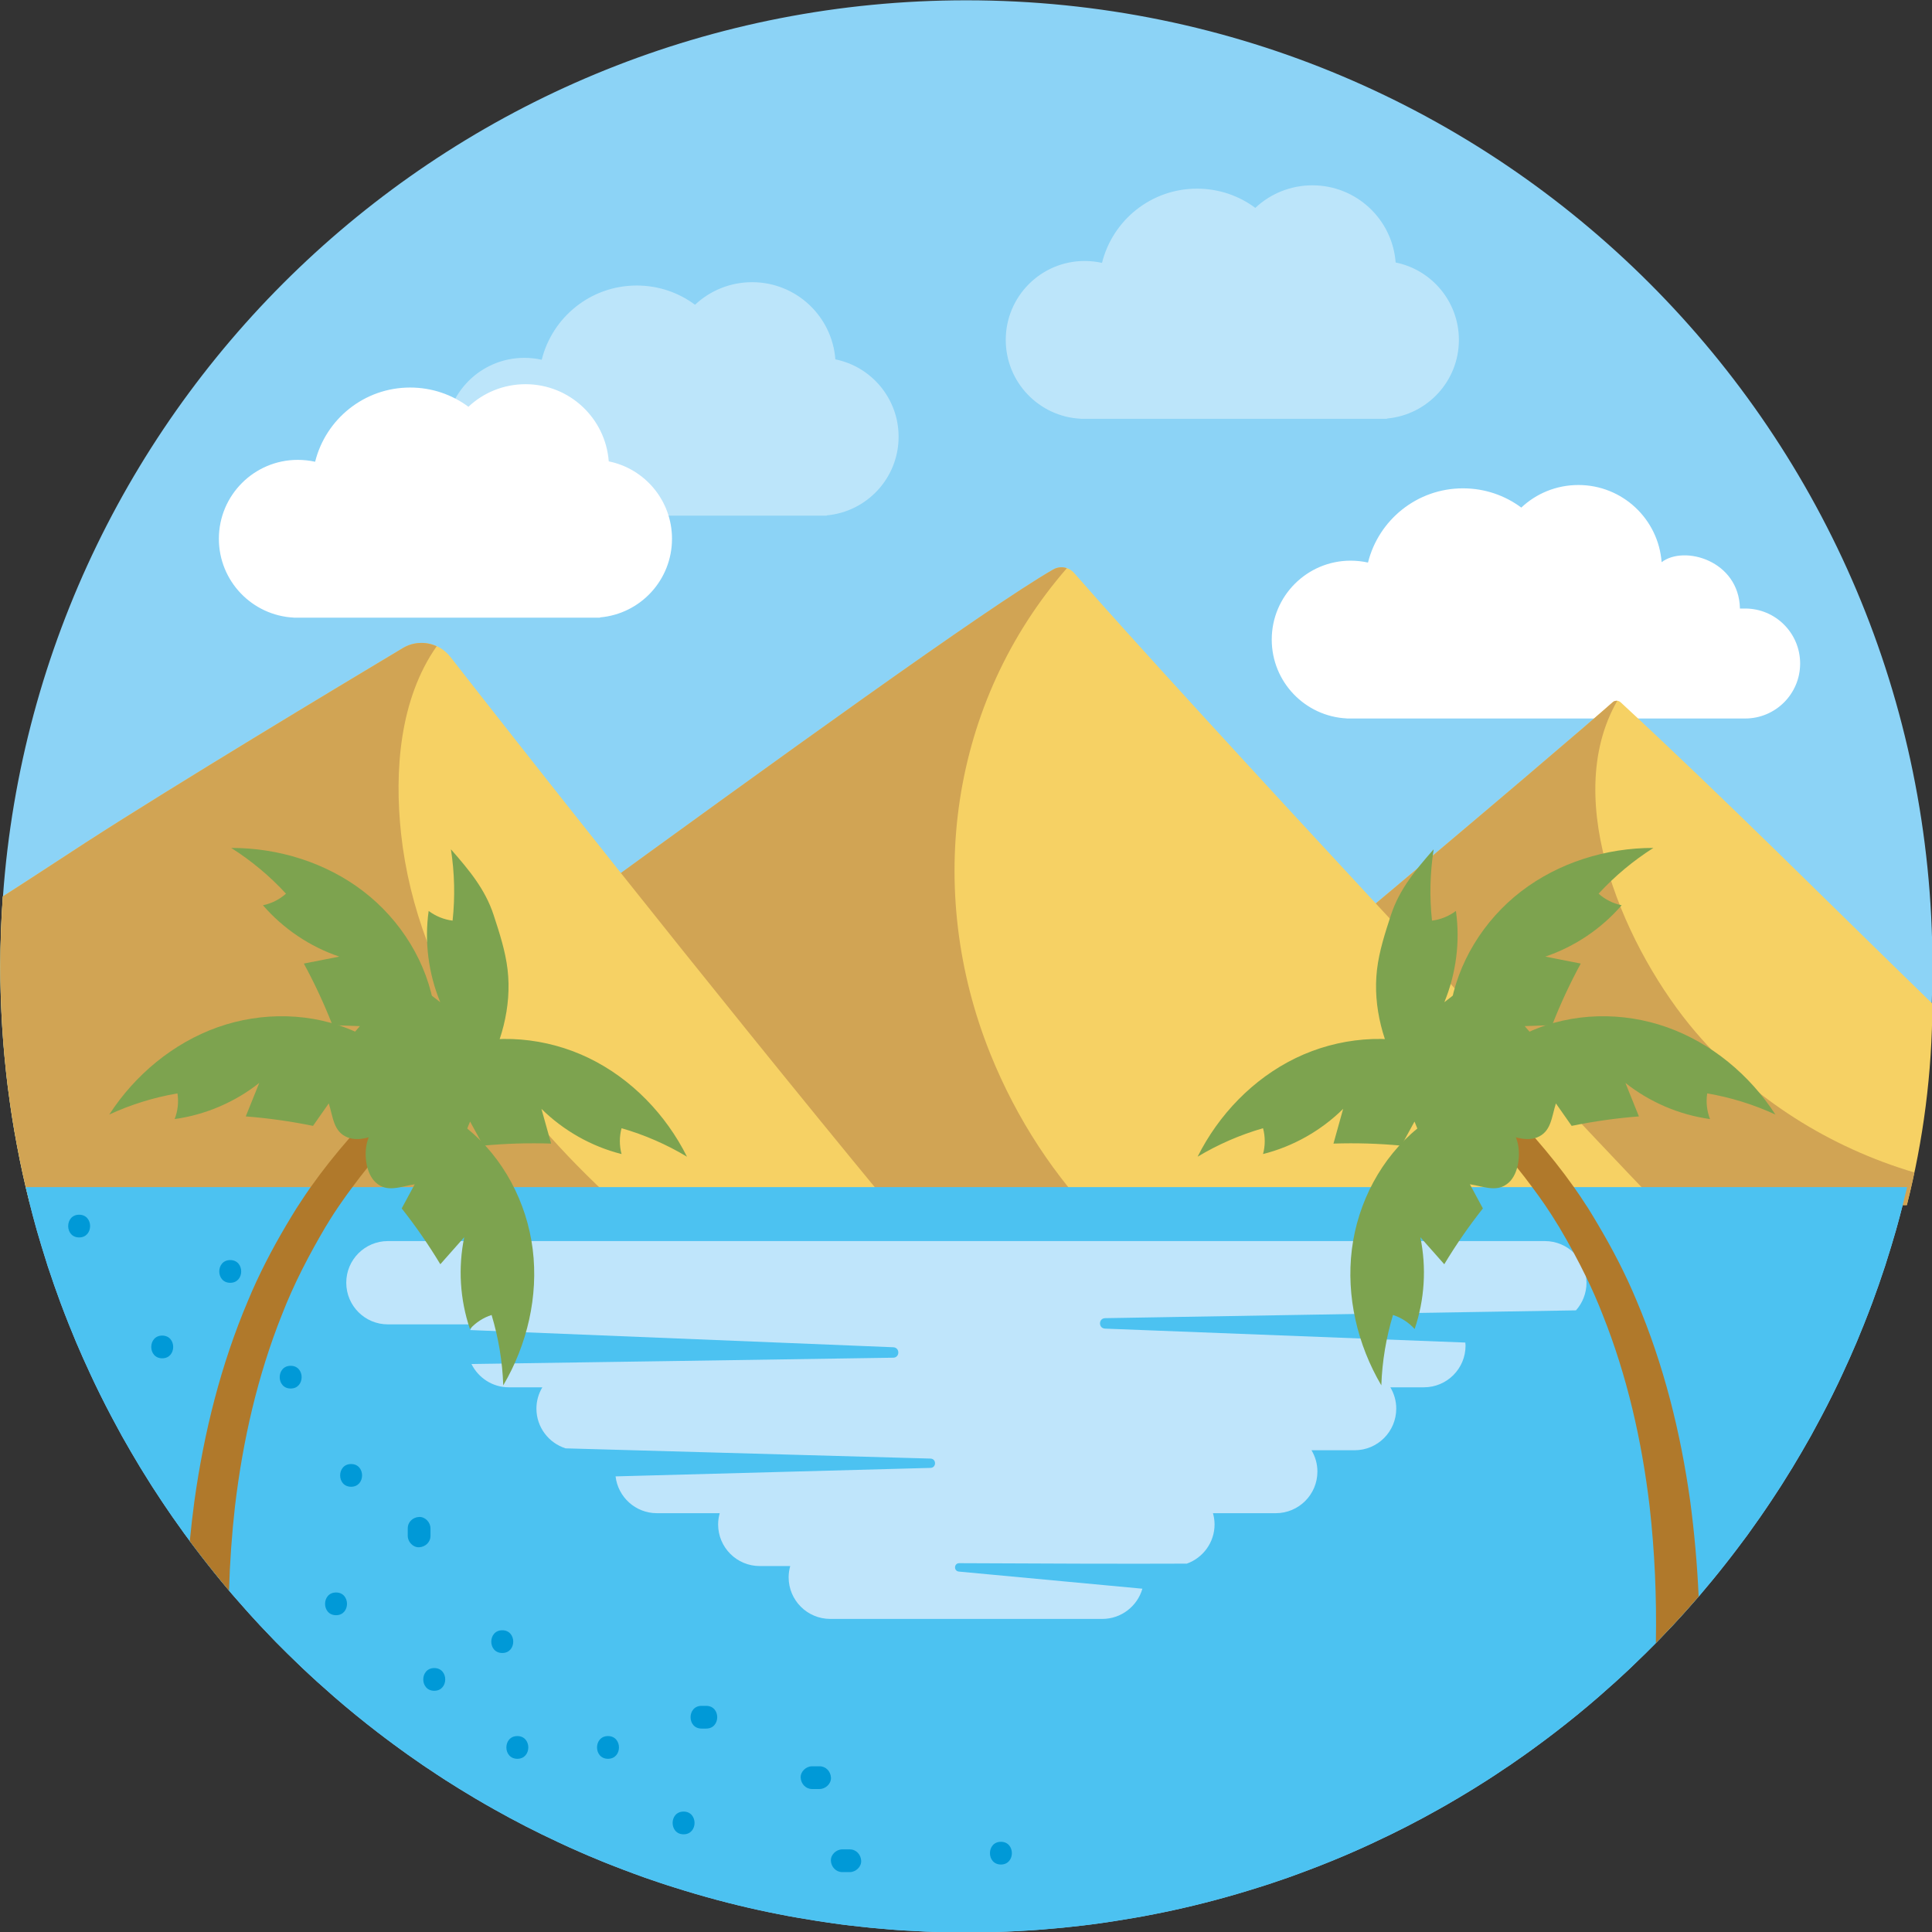 <?xml version="1.0" encoding="UTF-8"?><svg xmlns="http://www.w3.org/2000/svg" xmlns:xlink="http://www.w3.org/1999/xlink" height="255.1" preserveAspectRatio="xMidYMid meet" version="1.0" viewBox="85.0 85.0 255.1 255.1" width="255.1" zoomAndPan="magnify"><rect x="85.0" y="85.0" width="255.1" height="255.1" fill="#333333" stroke="none"/><g><g id="change1_1"><path d="M340.16,212.6c0,1.62-0.03,3.23-0.09,4.84c-0.28,7.6-1.23,15.02-2.79,22.22c-0.15,0.7-0.3,1.39-0.47,2.09 c-0.19,0.79-0.38,1.59-0.58,2.37c-0.02,0.09-0.04,0.17-0.07,0.26c-0.19,0.77-0.4,1.54-0.61,2.31c-0.08,0.28-0.15,0.55-0.23,0.83 c-0.2,0.69-0.4,1.38-0.61,2.06c-0.26,0.86-0.53,1.72-0.8,2.57c-0.28,0.85-0.57,1.7-0.86,2.54c-0.28,0.79-0.56,1.58-0.85,2.36 c-0.36,0.96-0.73,1.92-1.11,2.87c-0.3,0.76-0.61,1.51-0.92,2.25c-0.62,1.46-1.26,2.9-1.93,4.33c-0.18,0.39-0.36,0.77-0.54,1.15 c-0.94,1.96-1.93,3.9-2.97,5.8c-0.21,0.4-0.43,0.8-0.65,1.2c-0.78,1.38-1.57,2.75-2.39,4.1c-0.45,0.73-0.9,1.45-1.35,2.17 c-0.1,0.15-0.19,0.29-0.28,0.44c-0.38,0.59-0.77,1.18-1.16,1.77c-0.18,0.26-0.35,0.53-0.53,0.79c-0.31,0.47-0.63,0.93-0.95,1.39 c-0.5,0.72-1.01,1.43-1.52,2.14c-0.06,0.08-0.12,0.16-0.17,0.24c-0.47,0.63-0.93,1.25-1.4,1.87c-0.53,0.7-1.07,1.4-1.61,2.08 c-0.54,0.69-1.09,1.37-1.65,2.05c-0.01,0.01-0.03,0.03-0.04,0.05c-0.51,0.62-1.03,1.24-1.55,1.85c-0.07,0.07-0.13,0.15-0.19,0.22 c-0.08,0.09-0.16,0.18-0.24,0.27c-0.46,0.53-0.93,1.06-1.4,1.59c-0.21,0.23-0.43,0.47-0.63,0.7c-0.38,0.42-0.76,0.83-1.14,1.24 c-0.6,0.64-1.2,1.27-1.81,1.9c-0.07,0.06-0.14,0.13-0.19,0.2c-0.08,0.08-0.16,0.16-0.24,0.24c-0.48,0.48-0.95,0.95-1.42,1.42 c-0.63,0.61-1.25,1.22-1.89,1.83c-0.63,0.6-1.28,1.19-1.92,1.78c-0.02,0.01-0.03,0.03-0.04,0.04c-0.61,0.55-1.23,1.1-1.85,1.64 c-0.15,0.14-0.29,0.26-0.44,0.39c-1.86,1.62-3.78,3.18-5.73,4.68c-0.69,0.53-1.39,1.06-2.1,1.58c-1.27,0.95-2.57,1.86-3.88,2.76 c-0.32,0.21-0.63,0.43-0.95,0.63c-0.55,0.38-1.11,0.74-1.66,1.1c-0.13,0.09-0.27,0.17-0.4,0.26c-0.61,0.39-1.22,0.77-1.83,1.15 c-0.7,0.43-1.4,0.85-2.1,1.27c-0.05,0.03-0.11,0.06-0.16,0.09c-0.76,0.45-1.52,0.89-2.29,1.32c-2.77,1.56-5.59,3.01-8.48,4.35 c-0.46,0.22-0.93,0.44-1.4,0.65c-0.47,0.21-0.95,0.42-1.42,0.63c-0.38,0.17-0.76,0.33-1.15,0.5c-0.57,0.24-1.14,0.48-1.71,0.71 c-0.47,0.19-0.94,0.38-1.42,0.57c-0.01,0.01-0.03,0.01-0.05,0.02c-0.47,0.19-0.95,0.37-1.43,0.55c-0.97,0.37-1.95,0.73-2.93,1.08 c-0.62,0.22-1.25,0.43-1.88,0.64c-0.66,0.22-1.32,0.44-1.98,0.64c-3.69,1.17-7.45,2.18-11.27,3.01c-0.81,0.18-1.62,0.34-2.43,0.5 c-0.89,0.18-1.79,0.35-2.69,0.5c-0.79,0.14-1.58,0.27-2.37,0.39c-1.07,0.17-2.15,0.33-3.23,0.47c-0.85,0.11-1.71,0.21-2.57,0.3 c-0.85,0.1-1.69,0.18-2.54,0.25c-0.12,0.02-0.24,0.03-0.36,0.03c-0.69,0.07-1.39,0.12-2.08,0.17c-0.26,0.02-0.53,0.03-0.8,0.05 c-0.94,0.06-1.88,0.11-2.82,0.15c-0.69,0.03-1.39,0.05-2.08,0.07c-0.22,0-0.43,0.01-0.65,0.01c-0.88,0.02-1.76,0.03-2.64,0.03 s-1.76-0.01-2.64-0.03c-0.22,0-0.43-0.01-0.65-0.01c-0.69-0.02-1.39-0.04-2.08-0.07c-0.94-0.04-1.88-0.09-2.82-0.15 c-0.27-0.02-0.54-0.03-0.8-0.05c-0.69-0.05-1.39-0.1-2.08-0.17c-0.12,0-0.24-0.01-0.36-0.03c-0.85-0.07-1.69-0.15-2.54-0.25 c-0.86-0.09-1.72-0.19-2.57-0.3c-1.08-0.14-2.16-0.3-3.23-0.47c-0.79-0.12-1.58-0.25-2.37-0.39c-0.9-0.15-1.8-0.32-2.69-0.5 c-0.81-0.16-1.62-0.32-2.43-0.5c-3.82-0.83-7.58-1.84-11.27-3.01c-0.66-0.2-1.32-0.42-1.98-0.64c-0.63-0.21-1.26-0.42-1.88-0.64 c-0.98-0.35-1.96-0.71-2.93-1.08c-0.48-0.18-0.96-0.36-1.43-0.55c-0.02-0.01-0.03-0.01-0.04-0.02c-0.48-0.18-0.95-0.37-1.43-0.57 c-0.57-0.23-1.14-0.47-1.71-0.71c-0.39-0.17-0.77-0.33-1.15-0.5c-0.47-0.21-0.95-0.42-1.42-0.63c-0.47-0.21-0.94-0.43-1.4-0.65 c-2.89-1.34-5.71-2.79-8.48-4.35c-0.77-0.43-1.53-0.87-2.29-1.32c-0.05-0.03-0.11-0.06-0.16-0.09c-0.7-0.42-1.4-0.84-2.1-1.27 c-0.61-0.38-1.22-0.76-1.83-1.15c-0.13-0.09-0.27-0.17-0.4-0.26c-0.55-0.36-1.11-0.72-1.66-1.1c-0.32-0.2-0.63-0.42-0.95-0.63 c-1.31-0.9-2.61-1.81-3.88-2.76c-0.71-0.52-1.41-1.05-2.1-1.58c-1.95-1.5-3.87-3.06-5.73-4.68c-0.15-0.13-0.29-0.25-0.44-0.39 c-0.62-0.54-1.24-1.09-1.85-1.64c-0.01-0.01-0.02-0.03-0.04-0.04c-0.64-0.59-1.29-1.18-1.92-1.78c-0.64-0.61-1.26-1.22-1.89-1.83 l-1.66-1.66c-0.05-0.07-0.12-0.14-0.19-0.2c-0.61-0.63-1.21-1.26-1.81-1.9c-0.38-0.41-0.76-0.82-1.14-1.24 c-0.2-0.23-0.42-0.47-0.63-0.7c-0.47-0.53-0.94-1.06-1.4-1.59c-0.14-0.16-0.28-0.33-0.43-0.49c-0.16-0.19-0.32-0.37-0.48-0.56 c-0.36-0.43-0.72-0.86-1.07-1.29c-0.01-0.02-0.03-0.04-0.04-0.05c-0.56-0.68-1.11-1.36-1.65-2.05c-0.54-0.68-1.08-1.38-1.61-2.08 c-0.27-0.36-0.53-0.71-0.81-1.07c0,0,0,0,0-0.01c-0.26-0.34-0.51-0.68-0.76-1.03c-0.51-0.71-1.02-1.42-1.52-2.14 c-0.32-0.46-0.64-0.92-0.95-1.39c-0.18-0.26-0.35-0.53-0.53-0.79c-0.39-0.59-0.78-1.18-1.16-1.77c-0.09-0.15-0.18-0.29-0.28-0.44 c-0.45-0.72-0.9-1.44-1.35-2.17c-0.82-1.35-1.61-2.72-2.39-4.1c-0.22-0.4-0.44-0.8-0.65-1.2c-1.04-1.9-2.03-3.84-2.97-5.8 c-0.18-0.38-0.36-0.76-0.54-1.15c-0.67-1.43-1.31-2.87-1.93-4.33c-0.31-0.74-0.62-1.49-0.92-2.25c-0.38-0.95-0.75-1.91-1.11-2.87 c-0.29-0.78-0.57-1.57-0.85-2.36c-0.29-0.84-0.58-1.69-0.86-2.54c-0.27-0.85-0.54-1.71-0.8-2.57c-0.21-0.68-0.41-1.37-0.61-2.06 c-0.08-0.28-0.15-0.55-0.23-0.83c-0.21-0.77-0.42-1.54-0.61-2.31c-0.06-0.19-0.1-0.39-0.15-0.59c-0.16-0.62-0.31-1.25-0.46-1.88 c-0.01-0.05-0.03-0.11-0.04-0.16c-0.28-1.2-0.54-2.41-0.79-3.62c-0.25-1.27-0.49-2.55-0.72-3.83c-0.33-1.92-0.61-3.86-0.86-5.81 c-0.11-0.87-0.21-1.74-0.29-2.61c-0.46-4.36-0.69-8.8-0.69-13.28c0-0.84,0.01-1.69,0.03-2.53c0-0.23,0.01-0.47,0.02-0.71 c0.02-1.11,0.07-2.22,0.12-3.32c0.05-0.89,0.11-1.78,0.17-2.67c0,0,0.01,0,0.01-0.01c4.73-66.15,59.86-118.32,127.21-118.32 C283.05,85.04,340.16,142.15,340.16,212.6z" fill="#8cd3f6"/></g><g id="change2_1"><path d="M277.63,129.88c0-5.05-3.59-9.26-8.35-10.22c-0.43-5.7-5.18-10.19-10.99-10.19c-2.92,0-5.57,1.13-7.54,2.98 c-2.15-1.6-4.81-2.54-7.7-2.54c-6.06,0-11.14,4.17-12.54,9.8c-0.74-0.16-1.5-0.25-2.29-0.25c-5.76,0-10.42,4.67-10.42,10.42 c0,5.58,4.39,10.14,9.91,10.41v0.01h40.42v-0.04C273.45,139.79,277.63,135.33,277.63,129.88z" fill="#fff" opacity=".42"/></g><g id="change2_2"><path d="M203.65,142.67c0-5.05-3.59-9.26-8.35-10.22c-0.43-5.7-5.18-10.19-10.99-10.19c-2.92,0-5.57,1.13-7.54,2.98 c-2.15-1.6-4.81-2.54-7.7-2.54c-6.06,0-11.14,4.17-12.54,9.8c-0.74-0.16-1.5-0.25-2.29-0.25c-5.76,0-10.42,4.67-10.42,10.42 c0,5.58,4.39,10.14,9.91,10.41v0.01h40.42v-0.04C199.47,152.58,203.65,148.11,203.65,142.67z" fill="#fff" opacity=".42"/></g><g id="change2_3"><path d="M173.73,156.14c0-5.05-3.59-9.26-8.35-10.22c-0.43-5.7-5.18-10.19-10.99-10.19c-2.92,0-5.57,1.13-7.54,2.98 c-2.15-1.6-4.81-2.54-7.7-2.54c-6.06,0-11.14,4.17-12.54,9.8c-0.74-0.16-1.5-0.25-2.29-0.25c-5.76,0-10.42,4.67-10.42,10.42 c0,5.58,4.39,10.14,9.91,10.41v0.01h40.42v-0.04C169.56,166.06,173.73,161.59,173.73,156.14z" fill="#fff"/></g><g id="change2_4"><path d="M315.43,165.35h-0.69c-0.13-6.35-7.37-8.4-10.34-6.12c-0.43-5.7-5.18-10.19-10.99-10.19 c-2.92,0-5.57,1.13-7.54,2.98c-2.15-1.6-4.81-2.54-7.7-2.54c-6.06,0-11.14,4.17-12.54,9.8c-0.74-0.16-1.5-0.25-2.29-0.25 c-5.76,0-10.42,4.67-10.42,10.42c0,5.58,4.39,10.14,9.91,10.41v0.01h34.37h6.05h12.18c4.01,0,7.26-3.25,7.26-7.26 S319.44,165.35,315.43,165.35z" fill="#fff"/></g><g id="change3_1"><path d="M336.78,244.12c2.16-8.51,3.34-17.42,3.37-26.6C326.46,204.23,313,190.7,299,177.74 c-0.3-0.28-0.77-0.29-1.07-0.01c-3.86,3.49-63.61,54.41-80.77,66.39H336.78z" fill="#f6d164"/></g><g id="change4_1"><path d="M308.89,221.28c-9.01-10.54-18.02-30.38-10.35-43.74c-0.22-0.02-0.44,0.03-0.61,0.19 c-3.86,3.49-63.61,54.41-80.77,66.39h119.62c0.36-1.43,0.69-2.87,0.99-4.31C326.65,236.52,316.45,230.13,308.89,221.28z" fill="#d1a454"/></g><g id="change3_2"><path d="M306.59,246.78c-12.29-12.54-65.82-70.12-79.75-86.11c-0.7-0.81-1.87-1-2.79-0.46 c-17.53,10.11-110.17,79.66-122.08,86.57H306.59z" fill="#f6d164"/></g><g id="change4_2"><path d="M215.8,224.24c-8.83-21.85-5.34-46.51,10.07-64.22c-0.59-0.2-1.25-0.15-1.82,0.18 c-17.53,10.11-110.17,79.66-122.08,86.57h128.55C224.29,240.44,219.26,232.8,215.8,224.24z" fill="#d1a454"/></g><g id="change3_3"><path d="M202.18,243.79c-24.82-30.1-49.74-61.85-57.71-72.05c-1.5-1.92-4.19-2.42-6.29-1.17 c-8.57,5.13-30.05,18.05-41.85,25.67c-3.64,2.36-7.28,4.77-10.96,7.12c-0.22,3.05-0.33,6.13-0.33,9.23 c0,10.76,1.34,21.21,3.85,31.19H202.18z" fill="#f6d164"/></g><g id="change4_3"><path d="M147.96,222.39c-5.27-8.26-8.94-17.52-10-27.29c-0.9-8.3-0.2-17.79,4.7-24.77c-1.4-0.64-3.07-0.6-4.47,0.24 c-8.57,5.13-30.05,18.05-41.85,25.67c-3.64,2.36-7.28,4.77-10.96,7.12c-0.22,3.05-0.33,6.13-0.33,9.23 c0,10.76,1.34,21.21,3.85,31.19h77.38C159.3,237.41,153.02,230.34,147.96,222.39z" fill="#d1a454"/></g><g id="change5_1"><path d="M108.33,247.93c-0.33,0-0.67,0-1,0c-0.78,0-1.54,0.69-1.5,1.5c0.04,0.81,0.66,1.5,1.5,1.5 c0.33,0,0.67,0,1,0c0.78,0,1.54-0.69,1.5-1.5C109.8,248.61,109.17,247.93,108.33,247.93L108.33,247.93z" fill="#cea83e"/></g><g id="change6_1"><path d="M336.81,241.75c-0.19,0.79-0.38,1.59-0.58,2.37h-0.01c-0.01,0.09-0.03,0.18-0.06,0.26 c-0.19,0.77-0.4,1.54-0.61,2.31c-0.08,0.28-0.15,0.55-0.23,0.83c-0.2,0.69-0.4,1.38-0.61,2.06c-0.26,0.86-0.53,1.72-0.8,2.57 c-0.28,0.85-0.57,1.7-0.86,2.54c-0.28,0.79-0.56,1.58-0.85,2.36c-0.36,0.96-0.73,1.92-1.11,2.87c-0.3,0.76-0.61,1.51-0.92,2.25 c-0.62,1.46-1.26,2.9-1.93,4.33c-0.18,0.39-0.36,0.77-0.54,1.15c-0.94,1.96-1.93,3.9-2.97,5.8c-0.21,0.4-0.43,0.8-0.65,1.2 c-0.78,1.38-1.57,2.75-2.39,4.1c-0.45,0.73-0.9,1.45-1.35,2.17c-0.1,0.15-0.19,0.29-0.28,0.44c-0.38,0.59-0.77,1.18-1.16,1.77 c-0.18,0.26-0.35,0.53-0.53,0.79c-0.31,0.47-0.63,0.93-0.95,1.39c-0.5,0.72-1.01,1.43-1.52,2.14c-0.06,0.08-0.12,0.16-0.17,0.24 c-0.47,0.63-0.93,1.25-1.4,1.87c-0.53,0.7-1.07,1.4-1.61,2.08c-0.54,0.69-1.09,1.37-1.65,2.05c-0.01,0.01-0.03,0.03-0.04,0.05 c-0.51,0.62-1.03,1.24-1.55,1.85c-0.07,0.07-0.13,0.15-0.19,0.22c-0.08,0.09-0.16,0.18-0.24,0.27c-0.46,0.53-0.93,1.06-1.4,1.59 c-0.21,0.23-0.43,0.47-0.63,0.7c-0.38,0.42-0.76,0.83-1.14,1.24c-0.6,0.64-1.2,1.27-1.81,1.9c-0.07,0.06-0.14,0.13-0.19,0.2 c-0.09,0.08-0.16,0.15-0.24,0.23c0,0,0,0,0,0.01c-0.48,0.48-0.95,0.95-1.42,1.42c-0.63,0.61-1.25,1.22-1.89,1.83 c-0.63,0.6-1.28,1.19-1.92,1.78c-0.02,0.01-0.03,0.03-0.04,0.04c-0.61,0.55-1.23,1.1-1.85,1.64c-0.15,0.14-0.29,0.26-0.44,0.39 c-1.86,1.61-3.77,3.17-5.73,4.68c-0.69,0.53-1.39,1.06-2.1,1.58c-1.27,0.94-2.57,1.86-3.88,2.76c-0.32,0.21-0.63,0.43-0.95,0.63 c-0.55,0.38-1.11,0.74-1.66,1.1c-0.13,0.09-0.27,0.17-0.4,0.26c-0.61,0.39-1.22,0.77-1.83,1.15c-0.7,0.43-1.4,0.85-2.1,1.27 c-0.05,0.03-0.11,0.06-0.16,0.09c-0.76,0.45-1.52,0.89-2.29,1.32c-2.77,1.56-5.59,3.01-8.48,4.35c-0.46,0.22-0.93,0.44-1.4,0.65 c-0.47,0.21-0.95,0.42-1.42,0.63c-0.38,0.17-0.76,0.33-1.15,0.5c-0.57,0.24-1.14,0.48-1.71,0.71c-0.47,0.19-0.94,0.38-1.42,0.57 c-0.01,0.01-0.03,0.01-0.05,0.02c-0.47,0.19-0.95,0.37-1.43,0.55c-0.97,0.37-1.95,0.73-2.93,1.08c-0.62,0.22-1.25,0.43-1.88,0.64 c-0.66,0.22-1.32,0.44-1.98,0.64c-3.69,1.17-7.45,2.18-11.27,3.01c-0.81,0.18-1.62,0.34-2.43,0.5c-0.89,0.18-1.79,0.35-2.69,0.5 c-0.79,0.14-1.58,0.27-2.37,0.39c-1.07,0.17-2.15,0.33-3.23,0.47c-0.85,0.11-1.71,0.21-2.57,0.3c-0.85,0.1-1.69,0.18-2.54,0.25 c-0.12,0.02-0.24,0.03-0.36,0.03c-0.69,0.07-1.39,0.12-2.08,0.17c-0.26,0.02-0.53,0.03-0.8,0.05c-0.94,0.06-1.88,0.11-2.82,0.15 c-0.69,0.03-1.39,0.05-2.08,0.07c-0.22,0-0.43,0.01-0.65,0.01c-0.88,0.02-1.76,0.03-2.64,0.03s-1.76-0.01-2.64-0.03 c-0.22,0-0.43-0.01-0.65-0.01c-0.69-0.02-1.39-0.04-2.08-0.07c-0.94-0.04-1.88-0.09-2.82-0.15c-0.27-0.02-0.54-0.03-0.8-0.05 c-0.69-0.05-1.39-0.1-2.08-0.17c-0.12,0-0.24-0.01-0.36-0.03c-0.85-0.07-1.69-0.15-2.54-0.25c-0.86-0.09-1.72-0.19-2.57-0.3 c-1.08-0.14-2.16-0.3-3.23-0.47c-0.79-0.12-1.58-0.25-2.37-0.39c-0.9-0.15-1.8-0.32-2.69-0.5c-0.81-0.16-1.62-0.32-2.43-0.5 c-3.82-0.83-7.58-1.84-11.27-3.01c-0.66-0.2-1.32-0.42-1.98-0.64c-0.63-0.21-1.26-0.42-1.88-0.64c-0.98-0.35-1.96-0.71-2.93-1.08 c-0.48-0.18-0.96-0.36-1.43-0.55c-0.02-0.01-0.03-0.01-0.04-0.02c-0.48-0.18-0.95-0.37-1.43-0.57c-0.57-0.23-1.14-0.47-1.71-0.71 c-0.39-0.17-0.77-0.33-1.15-0.5c-0.47-0.21-0.95-0.42-1.42-0.63c-0.47-0.21-0.94-0.43-1.4-0.65c-2.89-1.34-5.71-2.79-8.48-4.35 c-0.77-0.43-1.53-0.87-2.29-1.32c-0.05-0.03-0.11-0.06-0.16-0.09c-0.7-0.42-1.4-0.84-2.1-1.27c-0.61-0.38-1.22-0.76-1.83-1.15 c-0.13-0.09-0.27-0.17-0.4-0.26c-0.55-0.36-1.11-0.72-1.66-1.1c-0.32-0.2-0.63-0.42-0.95-0.63c-1.31-0.9-2.61-1.82-3.88-2.76 c-0.71-0.52-1.41-1.05-2.1-1.58c-1.96-1.51-3.87-3.07-5.73-4.68c-0.15-0.13-0.29-0.25-0.44-0.39c-0.62-0.54-1.24-1.09-1.85-1.64 c-0.01-0.01-0.02-0.03-0.04-0.04c-0.64-0.59-1.29-1.18-1.92-1.78c-0.64-0.61-1.26-1.22-1.89-1.83l-1.66-1.66 c-0.05-0.07-0.12-0.14-0.19-0.2c-0.61-0.63-1.21-1.26-1.81-1.9c-0.38-0.41-0.76-0.82-1.14-1.24c-0.2-0.23-0.42-0.47-0.63-0.7 c-0.47-0.53-0.94-1.06-1.4-1.59c-0.14-0.16-0.28-0.33-0.43-0.49c-0.16-0.19-0.32-0.39-0.48-0.58c-0.36-0.42-0.72-0.85-1.07-1.27 c-0.01-0.02-0.03-0.04-0.04-0.05c-0.56-0.68-1.11-1.36-1.65-2.05c-0.54-0.68-1.08-1.38-1.61-2.08c-0.27-0.36-0.53-0.71-0.81-1.07 c0,0,0,0,0-0.01c-0.26-0.34-0.51-0.68-0.76-1.03c-0.51-0.71-1.02-1.42-1.52-2.14c-0.32-0.46-0.64-0.92-0.95-1.39 c-0.18-0.26-0.35-0.53-0.53-0.79c-0.39-0.59-0.78-1.18-1.16-1.77c-0.09-0.15-0.18-0.29-0.28-0.44c-0.45-0.72-0.9-1.44-1.35-2.17 c-0.82-1.35-1.61-2.72-2.39-4.1c-0.22-0.4-0.44-0.8-0.65-1.2c-1.04-1.9-2.03-3.84-2.97-5.8c-0.18-0.38-0.36-0.76-0.54-1.15 c-0.67-1.43-1.31-2.87-1.93-4.33c-0.31-0.74-0.62-1.49-0.92-2.25c-0.38-0.95-0.75-1.91-1.11-2.87c-0.29-0.78-0.57-1.57-0.85-2.36 c-0.29-0.84-0.58-1.69-0.86-2.54c-0.27-0.85-0.54-1.71-0.8-2.57c-0.21-0.68-0.41-1.37-0.61-2.06c-0.08-0.28-0.15-0.55-0.23-0.83 c-0.21-0.77-0.42-1.54-0.61-2.31c-0.06-0.19-0.1-0.39-0.15-0.59c-0.16-0.62-0.31-1.25-0.46-1.88c-0.01-0.05-0.03-0.11-0.04-0.16 H336.81z" fill="#4cc2f1"/></g><g id="change7_1"><path d="M230.91,260.43c-0.89-0.03-0.89-1.36,0.01-1.38c22.37-0.38,53.18-0.9,62.17-1.03 c0.86-0.97,1.39-2.25,1.39-3.65c0-3.04-2.46-5.5-5.5-5.5H136.22c-3.04,0-5.5,2.46-5.5,5.5c0,3.04,2.46,5.5,5.5,5.5h11.24 c-0.14,0.24-0.26,0.49-0.37,0.75l55.86,2.27c0.89,0.04,0.88,1.37-0.01,1.38c-18.49,0.28-42.76,0.65-55.69,0.83 c0.9,1.82,2.77,3.08,4.93,3.08h4.43c-0.49,0.82-0.78,1.78-0.78,2.81c0,2.46,1.62,4.54,3.85,5.25l48.18,1.35 c0.8,0.02,0.8,1.21,0,1.23l-41.58,1.12c0.32,2.74,2.64,4.86,5.46,4.86h8.29c-0.13,0.47-0.21,0.97-0.21,1.48 c0,3.04,2.46,5.5,5.5,5.5h4.02c-0.13,0.47-0.21,0.97-0.21,1.48c0,3.04,2.46,5.5,5.5,5.5h35.92c2.51,0,4.63-1.69,5.29-3.99 l-24.23-2.26c-0.71-0.07-0.66-1.11,0.05-1.11c9.6,0.05,22.39,0.1,30.05,0.06c2.13-0.76,3.66-2.79,3.66-5.18 c0-0.51-0.08-1.01-0.21-1.48h8.29c3.04,0,5.5-2.46,5.5-5.5c0-1.03-0.29-1.99-0.78-2.81h5.69c3.04,0,5.5-2.46,5.5-5.5 c0-1.03-0.29-1.99-0.78-2.81h4.43c3.04,0,5.5-2.46,5.5-5.5c0-0.14-0.02-0.27-0.03-0.41L230.91,260.43z" fill="#bfe5fb"/></g><g id="change8_1"><path d="M106.42,264.35c1.93,0,1.93-3,0-3C104.49,261.35,104.49,264.35,106.42,264.35L106.42,264.35z" fill="#0099d7"/></g><g id="change8_2"><path d="M123.38,268.34c1.93,0,1.93-3,0-3C121.45,265.34,121.45,268.34,123.38,268.34L123.38,268.34z" fill="#0099d7"/></g><g id="change8_3"><path d="M114.41,281.31c1.93,0,1.93-3,0-3C112.47,278.31,112.47,281.31,114.41,281.31L114.41,281.31z" fill="#0099d7"/></g><g id="change8_4"><path d="M131.36,281.31c1.93,0,1.93-3,0-3C129.43,278.31,129.43,281.31,131.36,281.31L131.36,281.31z" fill="#0099d7"/></g><g id="change8_5"><path d="M129.37,298.27c1.93,0,1.93-3,0-3C127.44,295.27,127.44,298.27,129.37,298.27L129.37,298.27z" fill="#0099d7"/></g><g id="change8_6"><path d="M151.32,303.26c1.93,0,1.93-3,0-3C149.39,300.26,149.38,303.26,151.32,303.26L151.32,303.26z" fill="#0099d7"/></g><g id="change8_7"><path d="M142.34,308.25c1.93,0,1.93-3,0-3C140.41,305.25,140.4,308.25,142.34,308.25L142.34,308.25z" fill="#0099d7"/></g><g id="change8_8"><path d="M165.28,317.23c1.93,0,1.93-3,0-3C163.35,314.23,163.35,317.23,165.28,317.23L165.28,317.23z" fill="#0099d7"/></g><g id="change8_9"><path d="M153.31,317.23c1.93,0,1.93-3,0-3C151.38,314.23,151.38,317.23,153.31,317.23L153.31,317.23z" fill="#0099d7"/></g><g id="change8_10"><path d="M95.45,248.39c1.93,0,1.93-3,0-3C93.52,245.39,93.52,248.39,95.45,248.39L95.45,248.39z" fill="#0099d7"/></g><g id="change8_11"><path d="M115.4,254.38c1.93,0,1.93-3,0-3C113.47,251.38,113.47,254.38,115.4,254.38L115.4,254.38z" fill="#0099d7"/></g><g id="change8_12"><path d="M178.25,310.24c-0.21,0-0.41,0-0.62,0c-1.93,0-1.93,3,0,3c0.21,0,0.41,0,0.62,0 C180.18,313.24,180.19,310.24,178.25,310.24c-0.21,0-0.41,0-0.62,0c-1.93,0-1.93,3,0,3c0.21,0,0.41,0,0.62,0 C180.18,313.24,180.19,310.24,178.25,310.24L178.25,310.24z" fill="#0099d7"/></g><g id="change8_13"><path d="M175.26,327.2c1.93,0,1.93-3,0-3C173.33,324.2,173.33,327.2,175.26,327.2L175.26,327.2z" fill="#0099d7"/></g><g id="change8_14"><path d="M193.22,318.22c-0.33,0-0.67,0-1,0c-0.78,0-1.54,0.69-1.5,1.5c0.04,0.81,0.66,1.5,1.5,1.5 c0.33,0,0.67,0,1,0c0.78,0,1.54-0.69,1.5-1.5C194.68,318.9,194.06,318.22,193.22,318.22L193.22,318.22z" fill="#0099d7"/></g><g id="change8_15"><path d="M217.16,331.19c1.93,0,1.93-3,0-3C215.23,328.19,215.23,331.19,217.16,331.19L217.16,331.19z" fill="#0099d7"/></g><g id="change8_16"><path d="M197.21,329.19c-0.33,0-0.67,0-1,0c-0.78,0-1.54,0.69-1.5,1.5c0.04,0.81,0.66,1.5,1.5,1.5 c0.33,0,0.67,0,1,0c0.78,0,1.54-0.69,1.5-1.5C198.67,329.88,198.05,329.19,197.21,329.19L197.21,329.19z" fill="#0099d7"/></g><g id="change8_17"><path d="M138.84,286.8c0,0.33,0,0.67,0,1c0,0.78,0.69,1.54,1.5,1.5c0.81-0.04,1.5-0.66,1.5-1.5c0-0.33,0-0.67,0-1 c0-0.78-0.69-1.54-1.5-1.5C139.53,285.33,138.84,285.95,138.84,286.8L138.84,286.8z" fill="#0099d7"/></g><g><g id="change9_1"><path d="M136.3,235.18c-0.01,0.46-0.18,0.92-0.51,1.29l-0.06,0.06c-0.75,0.87-1.48,1.74-2.2,2.63 c-0.68,0.85-1.36,1.71-2,2.59c-0.51,0.67-0.99,1.35-1.47,2.04c-0.68,0.97-1.33,1.97-1.94,2.99c-0.04,0.06-0.08,0.11-0.11,0.17 c-2.2,3.73-4.21,7.58-5.78,11.63c-3.22,8.06-5.17,16.62-6.2,25.29c-0.42,3.7-0.68,7.41-0.79,11.14c0,0.01,0,0.01,0,0.02 c-0.36-0.43-0.72-0.86-1.07-1.29c-0.01-0.02-0.03-0.04-0.04-0.05c-0.56-0.68-1.11-1.36-1.65-2.05c-0.54-0.68-1.08-1.38-1.61-2.08 c-0.28-0.35-0.54-0.71-0.81-1.07c0,0,0,0,0-0.01c0.17-1.76,0.37-3.53,0.61-5.29c1.26-9.04,3.49-18,7.08-26.46 c1.42-3.43,3.14-6.74,5.04-9.95c0.44-0.75,0.9-1.5,1.36-2.24c0.16-0.25,0.32-0.5,0.49-0.75c0.44-0.69,0.91-1.37,1.38-2.04 c1.59-2.25,3.31-4.4,5.12-6.48c0.47-0.55,0.95-1.09,1.44-1.63c0.27-0.29,0.59-0.49,0.94-0.6c0.4-0.13,0.83-0.14,1.24-0.01 c0.3,0.08,0.59,0.23,0.84,0.46c0.16,0.15,0.3,0.31,0.41,0.49C136.23,234.35,136.33,234.76,136.3,235.18z" fill="#b0792b"/></g><g id="change10_1"><path d="M146.62,233.95c4.85,3.91,7.95,9.84,8.72,16.02c0.77,6.18-0.73,12.58-3.89,17.95 c-0.11-3.15-0.63-6.28-1.54-9.29c-1.1,0.35-2.09,1-2.86,1.85c-1.32-3.88-1.58-8.11-0.75-12.12c-1.05,1.19-2.11,2.38-3.16,3.57 c-1.54-2.56-3.25-5.03-5.1-7.37c0.57-1.06,1.15-2.13,1.72-3.19c-1.94,0.31-3.62,1.12-5.12-0.21c-1.35-1.2-1.6-3.8-1.15-5.41 C135.48,228.7,142.12,230.32,146.62,233.95z" fill="#7da34f"/></g><g id="change10_2"><path d="M144.57,223.31c5.92-1.94,12.58-1.32,18.19,1.4c5.61,2.72,10.16,7.45,12.95,13.02 c-2.7-1.62-5.61-2.89-8.64-3.76c-0.3,1.11-0.3,2.3,0,3.41c-3.97-1-7.66-3.09-10.58-5.97c0.43,1.53,0.85,3.06,1.28,4.59 c-2.99-0.1-5.99-0.01-8.96,0.27c-0.58-1.06-1.16-2.12-1.74-3.18c-0.8,1.8-1.03,3.65-2.96,4.19c-1.74,0.48-4.06-0.72-5.16-1.98 C134.11,229.81,139.08,225.11,144.57,223.31z" fill="#7da34f"/></g><g id="change10_3"><path d="M144.92,232.12c1.48-1.38,2.7-3.04,3.72-4.79c2.53-4.3,3.96-9.36,3.38-14.31 c-0.29-2.46-1.07-4.84-1.84-7.2c-1.12-3.43-3.28-5.98-5.64-8.68c0.48,3.11,0.56,6.29,0.22,9.42c-1.14-0.14-2.24-0.59-3.16-1.28 c-0.57,4.06-0.03,8.26,1.53,12.05c-1.26-0.97-2.51-1.94-3.77-2.92c-1.04,2.81-2.25,5.55-3.63,8.2c0.76,0.94,1.53,1.87,2.29,2.81 c-1.96,0.06-3.77-0.42-4.99,1.16c-1.1,1.43-0.86,4.03-0.11,5.53c0.88,1.78,3.07,3.43,5.12,3.42c2.18-0.01,4.58-1.48,6.19-2.82 C144.47,232.53,144.7,232.33,144.92,232.12z" fill="#7da34f"/></g><g id="change10_4"><path d="M131.96,221.25c-5.67-2.58-12.36-2.7-18.23-0.61c-5.87,2.09-10.91,6.29-14.3,11.52 c2.86-1.32,5.9-2.26,9-2.79c0.18,1.14,0.05,2.32-0.37,3.39c4.06-0.56,7.96-2.23,11.17-4.77c-0.59,1.47-1.18,2.95-1.78,4.42 c2.98,0.23,5.95,0.65,8.88,1.25c0.69-0.99,1.39-1.98,2.08-2.97c0.59,1.87,0.62,3.74,2.48,4.49c1.67,0.67,4.11-0.27,5.35-1.4 C141.64,228.87,137.22,223.65,131.96,221.25z" fill="#7da34f"/></g><g id="change10_5"><path d="M142.38,218.32c-0.92-6.16-4.46-11.84-9.4-15.63c-4.94-3.79-11.21-5.74-17.45-5.73 c2.66,1.69,5.1,3.72,7.23,6.04c-0.85,0.77-1.92,1.3-3.04,1.53c2.68,3.1,6.2,5.47,10.08,6.78c-1.56,0.31-3.12,0.61-4.68,0.92 c1.43,2.63,2.69,5.35,3.78,8.13c1.21,0.04,2.42,0.09,3.62,0.13c-1.25,1.52-2.8,2.56-2.41,4.52c0.35,1.77,2.46,3.3,4.09,3.73 C141.27,230.59,143.24,224.04,142.38,218.32z" fill="#7da34f"/></g></g><g><g id="change9_2"><path d="M309.29,295.81c-0.08,0.09-0.16,0.18-0.24,0.27c-0.46,0.53-0.93,1.06-1.4,1.59 c-0.21,0.23-0.43,0.47-0.63,0.7c-0.38,0.42-0.76,0.83-1.14,1.24c-0.6,0.64-1.2,1.27-1.81,1.9c-0.07,0.06-0.14,0.13-0.19,0.2 c-0.08,0.08-0.16,0.16-0.24,0.24c0-0.01,0-0.01,0-0.01c0.11-6.04-0.15-12.08-0.83-18.07c-1.03-8.67-2.98-17.23-6.2-25.29 c-0.66-1.7-1.39-3.36-2.19-5c-0.52-1.07-1.07-2.14-1.64-3.19c-0.63-1.16-1.28-2.31-1.95-3.44c-0.03-0.06-0.07-0.11-0.11-0.17 c-0.54-0.9-1.12-1.79-1.71-2.66c-0.55-0.8-1.11-1.59-1.7-2.37c-0.64-0.88-1.32-1.74-2-2.59c-0.72-0.89-1.45-1.76-2.2-2.63 l-0.06-0.06c-0.33-0.37-0.5-0.83-0.51-1.29c-0.03-0.42,0.08-0.84,0.29-1.2c0.12-0.19,0.26-0.37,0.44-0.52 c0.24-0.21,0.52-0.36,0.81-0.43c0.41-0.12,0.84-0.12,1.24,0.01h0.01c0.35,0.11,0.67,0.32,0.93,0.6c0.49,0.54,0.97,1.08,1.44,1.63 c1.81,2.08,3.53,4.23,5.12,6.48c0.55,0.77,1.09,1.57,1.6,2.37c0.1,0.14,0.19,0.28,0.28,0.42c0.46,0.74,0.91,1.49,1.35,2.24 c1.9,3.21,3.62,6.52,5.04,9.95c3.59,8.46,5.82,17.42,7.08,26.46C308.73,287.38,309.1,291.59,309.29,295.81z" fill="#b0792b"/></g><g id="change10_6"><path d="M272.22,233.95c-4.85,3.91-7.95,9.84-8.72,16.02c-0.77,6.18,0.73,12.58,3.89,17.95 c0.11-3.15,0.63-6.28,1.54-9.29c1.1,0.35,2.09,1,2.86,1.85c1.32-3.88,1.58-8.11,0.75-12.12c1.05,1.19,2.11,2.38,3.16,3.57 c1.54-2.56,3.25-5.03,5.1-7.37c-0.57-1.06-1.15-2.13-1.72-3.19c1.94,0.31,3.62,1.12,5.12-0.21c1.35-1.2,1.6-3.8,1.15-5.41 C283.36,228.7,276.72,230.32,272.22,233.95z" fill="#7da34f"/></g><g id="change10_7"><path d="M274.27,223.31c-5.92-1.94-12.58-1.32-18.19,1.4c-5.61,2.72-10.16,7.45-12.95,13.02 c2.7-1.62,5.61-2.89,8.64-3.76c0.3,1.11,0.3,2.3,0,3.41c3.97-1,7.67-3.09,10.58-5.97c-0.43,1.53-0.85,3.06-1.28,4.59 c2.99-0.1,5.99-0.01,8.96,0.27c0.58-1.06,1.16-2.12,1.74-3.18c0.8,1.8,1.03,3.65,2.96,4.19c1.74,0.48,4.06-0.72,5.16-1.98 C284.73,229.81,279.76,225.11,274.27,223.31z" fill="#7da34f"/></g><g id="change10_8"><path d="M273.92,232.12c-1.48-1.38-2.7-3.04-3.72-4.79c-2.53-4.3-3.96-9.36-3.38-14.31 c0.29-2.46,1.07-4.84,1.84-7.2c1.12-3.43,3.28-5.98,5.64-8.68c-0.48,3.11-0.56,6.29-0.22,9.42c1.14-0.14,2.24-0.59,3.16-1.28 c0.57,4.06,0.03,8.26-1.53,12.05c1.26-0.97,2.51-1.94,3.77-2.92c1.04,2.81,2.25,5.55,3.63,8.2c-0.76,0.94-1.53,1.87-2.29,2.81 c1.96,0.06,3.77-0.42,4.99,1.16c1.1,1.43,0.86,4.03,0.11,5.53c-0.88,1.78-3.07,3.43-5.12,3.42c-2.18-0.01-4.58-1.48-6.19-2.82 C274.37,232.53,274.14,232.33,273.92,232.12z" fill="#7da34f"/></g><g id="change10_9"><path d="M286.89,221.25c5.67-2.58,12.36-2.7,18.23-0.61s10.91,6.29,14.3,11.52c-2.86-1.32-5.9-2.26-9-2.79 c-0.18,1.14-0.05,2.32,0.37,3.39c-4.06-0.56-7.96-2.23-11.17-4.77c0.59,1.47,1.18,2.95,1.78,4.42 c-2.98,0.23-5.95,0.65-8.88,1.25c-0.69-0.99-1.39-1.98-2.08-2.97c-0.59,1.87-0.62,3.74-2.48,4.49c-1.67,0.67-4.11-0.27-5.35-1.4 C277.2,228.87,281.62,223.65,286.89,221.25z" fill="#7da34f"/></g><g id="change10_10"><path d="M276.46,218.32c0.92-6.16,4.46-11.84,9.4-15.63s11.21-5.74,17.45-5.73c-2.66,1.69-5.1,3.72-7.23,6.04 c0.85,0.77,1.92,1.3,3.04,1.53c-2.68,3.1-6.2,5.47-10.08,6.78c1.56,0.31,3.12,0.61,4.68,0.92c-1.43,2.63-2.69,5.35-3.78,8.13 c-1.21,0.04-2.42,0.09-3.62,0.13c1.25,1.52,2.8,2.56,2.41,4.52c-0.35,1.77-2.46,3.3-4.09,3.73 C277.57,230.59,275.61,224.04,276.46,218.32z" fill="#7da34f"/></g></g></g></svg>